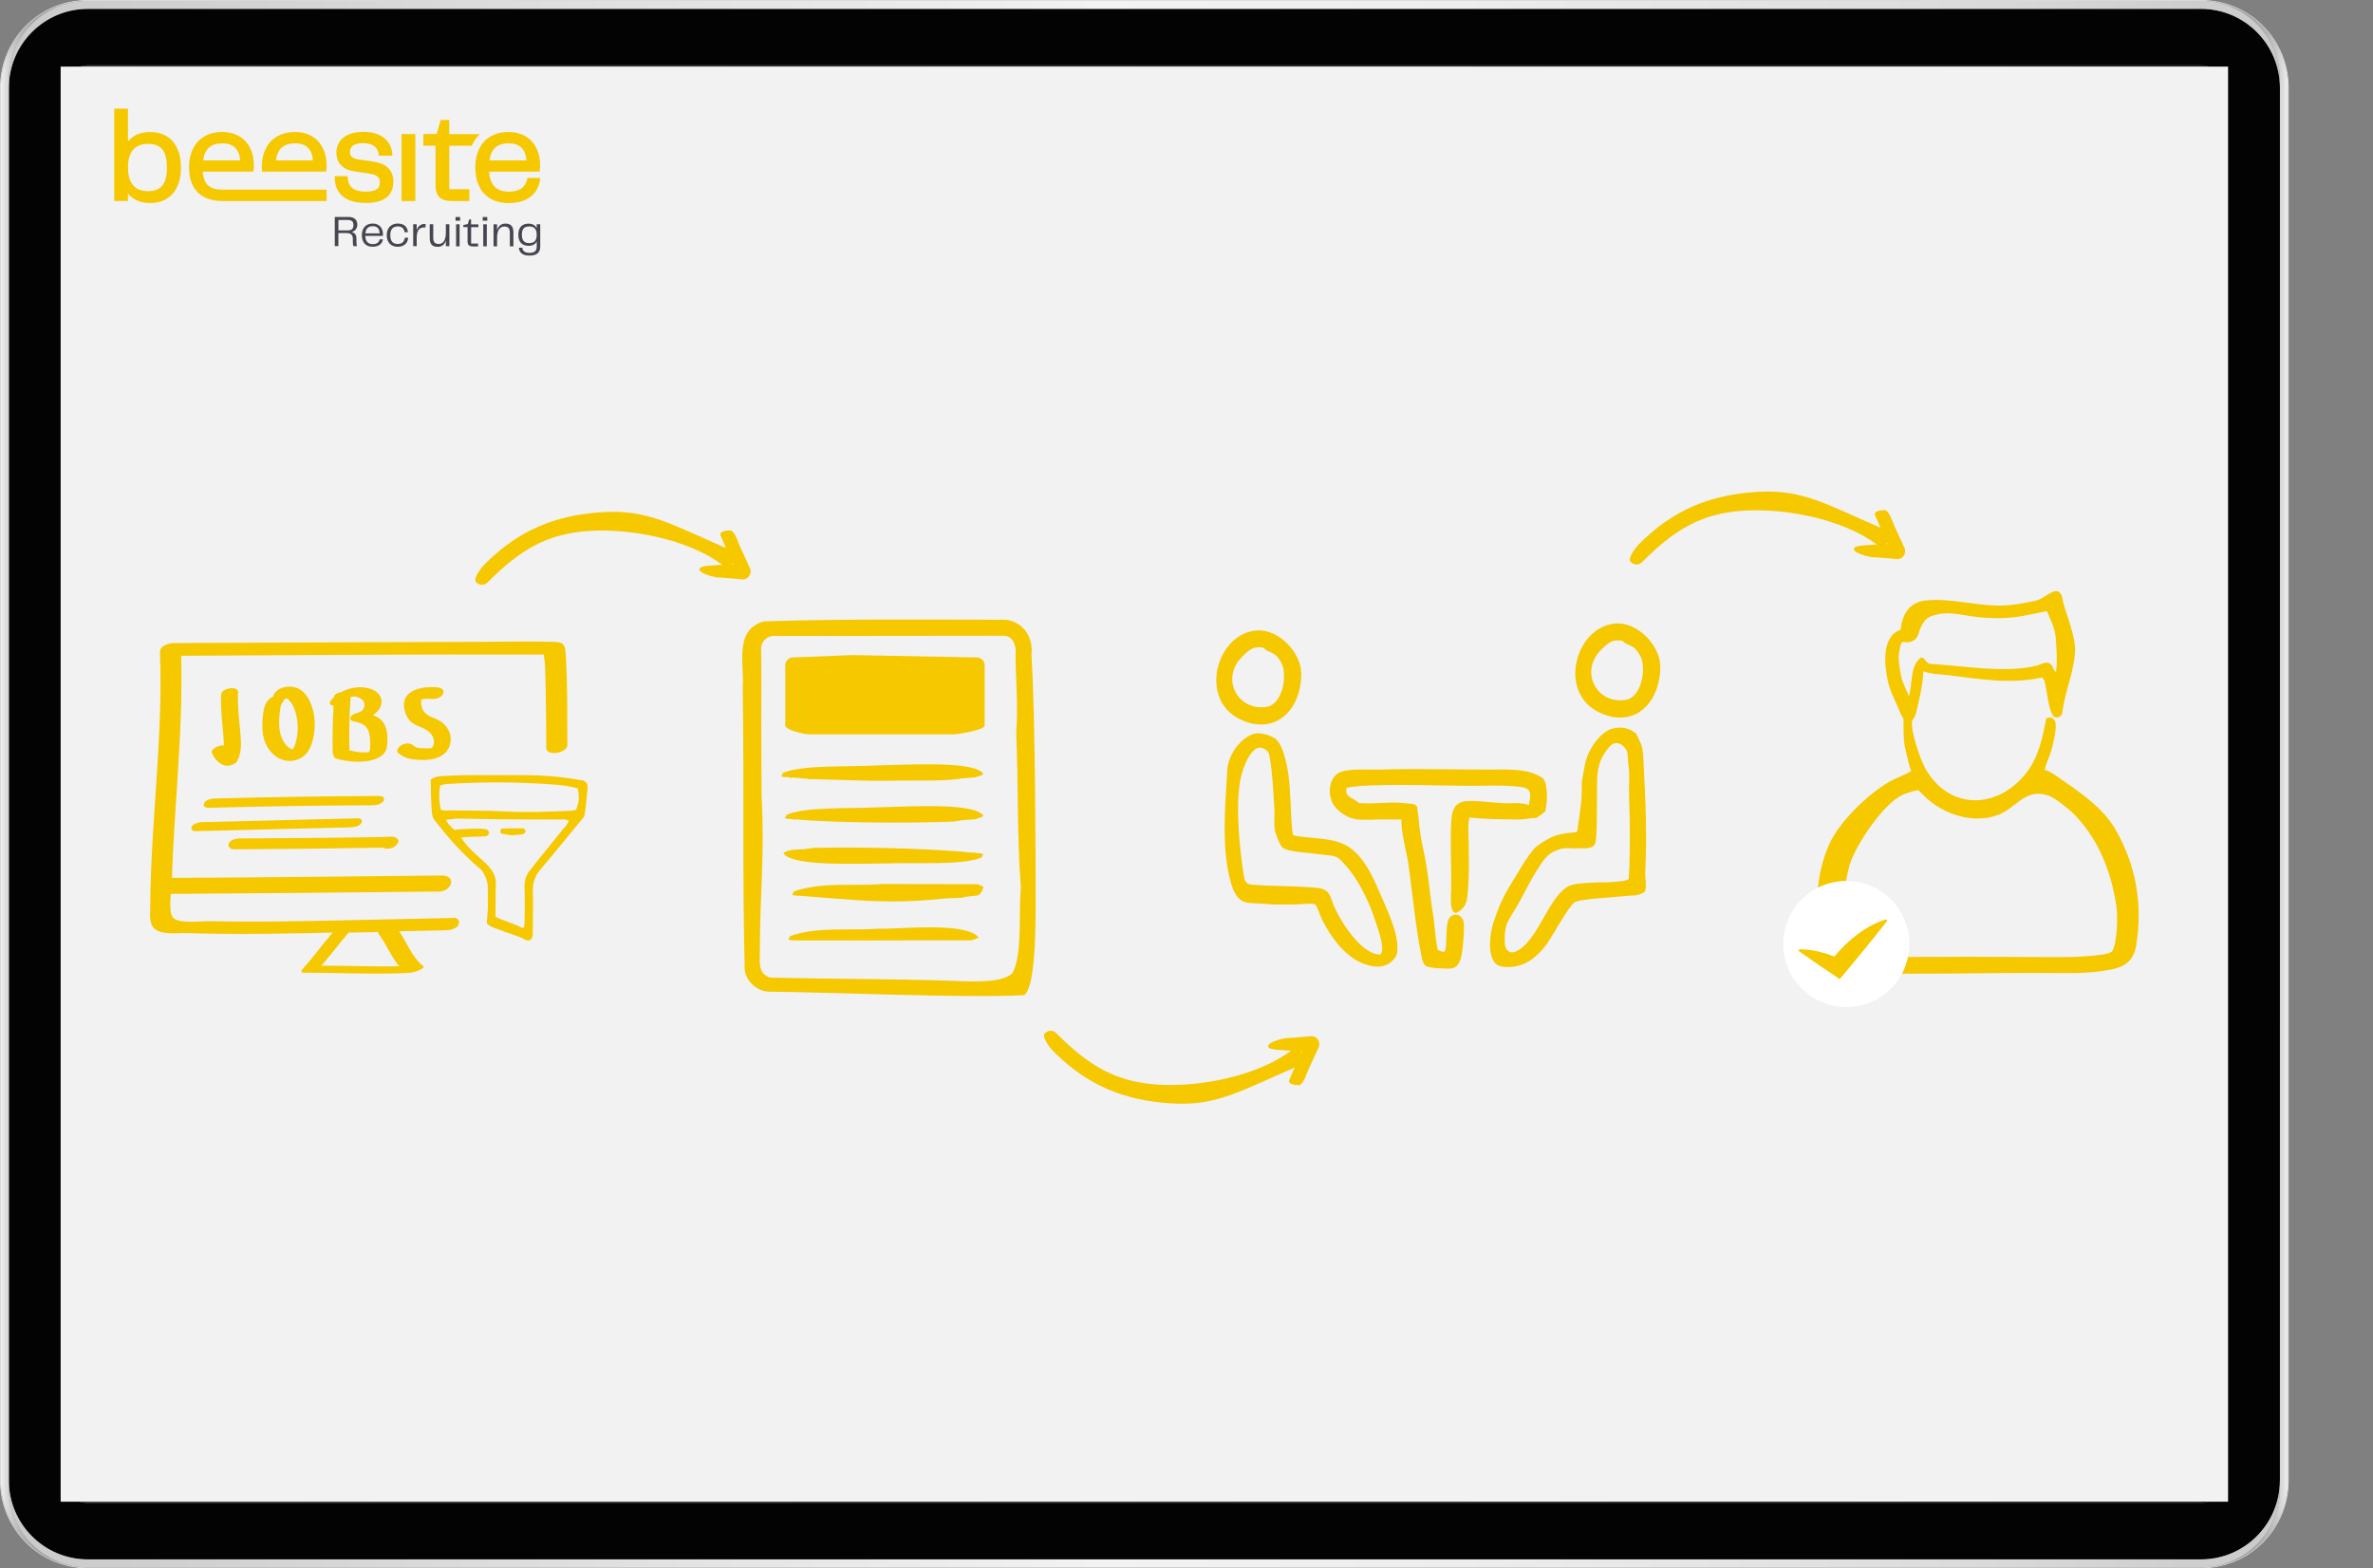 <?xml version="1.0" encoding="UTF-8"?>
<svg xmlns="http://www.w3.org/2000/svg" xmlns:xlink="http://www.w3.org/1999/xlink" viewBox="0 0 789.55 521.83">
  <rect x="0" y="0" width="789.55" height="521.83" fill="#808080" stroke="none"/>
  <defs>
    <style>
      .cls-1 {
        fill: url(#linear-gradient-2);
      }

      .cls-2 {
        fill: #fff;
      }

      .cls-3 {
        fill: none;
      }

      .cls-4 {
        fill: url(#linear-gradient-4);
      }

      .cls-5 {
        fill: #e0e0e0;
      }

      .cls-6 {
        fill: url(#linear-gradient-3);
      }

      .cls-7 {
        fill: #f2f2f2;
      }

      .cls-8 {
        fill: url(#linear-gradient-5);
      }

      .cls-9 {
        fill: #030303;
      }

      .cls-10 {
        fill: #f5c800;
      }

      .cls-11 {
        fill: #464650;
      }

      .cls-12 {
        fill: url(#linear-gradient);
      }
    </style>
    <linearGradient id="linear-gradient" x1="83.83" y1="-36.01" x2="677.69" y2="557.84" gradientUnits="userSpaceOnUse">
      <stop offset="0" stop-color="#39393d"/>
      <stop offset=".23" stop-color="#323236"/>
      <stop offset=".57" stop-color="#202022"/>
      <stop offset=".96" stop-color="#030303"/>
      <stop offset="1" stop-color="#000"/>
    </linearGradient>
    <linearGradient id="linear-gradient-2" x1=".27" y1="260.95" x2="27.86" y2="260.95" gradientUnits="userSpaceOnUse">
      <stop offset="0" stop-color="#f2f2f2"/>
      <stop offset=".06" stop-color="#ddd"/>
      <stop offset=".15" stop-color="#c7c7c7"/>
      <stop offset=".25" stop-color="#b6b6b6"/>
      <stop offset=".37" stop-color="#aaa"/>
      <stop offset=".54" stop-color="#a3a3a3"/>
      <stop offset="1" stop-color="#a2a2a2"/>
    </linearGradient>
    <linearGradient id="linear-gradient-3" x1="734.44" y1="260.91" x2="761.26" y2="260.91" gradientUnits="userSpaceOnUse">
      <stop offset="0" stop-color="#a2a2a2"/>
      <stop offset=".46" stop-color="#a3a3a3"/>
      <stop offset=".63" stop-color="#aaa"/>
      <stop offset=".75" stop-color="#b6b6b6"/>
      <stop offset=".85" stop-color="#c7c7c7"/>
      <stop offset=".94" stop-color="#ddd"/>
      <stop offset="1" stop-color="#f2f2f2"/>
    </linearGradient>
    <linearGradient id="linear-gradient-4" x1="2.95" y1="14.74" x2="758.58" y2="14.74" gradientUnits="userSpaceOnUse">
      <stop offset="0" stop-color="#cacaca"/>
      <stop offset=".48" stop-color="#f2f2f2"/>
      <stop offset=".64" stop-color="#ededed"/>
      <stop offset=".82" stop-color="#dfdfdf"/>
      <stop offset="1" stop-color="#cacaca"/>
    </linearGradient>
    <linearGradient id="linear-gradient-5" y1="507.09" y2="507.09" xlink:href="#linear-gradient-4"/>
  </defs>
  <g id="object">
    <g>
      <g>
        <path class="cls-3" d="M761.11,26.37c-.12-1.2-.3-2.36-.56-3.5-.04-.23-.1-.46-.16-.68-.04-.2-.1-.4-.15-.59-.55-2.04-1.33-3.98-2.3-5.82-.11-.21-.21-.4-.32-.6-.45-.8-.93-1.58-1.45-2.34-.13-.17-.25-.35-.38-.53-.23-.32-.47-.64-.72-.96-.64-.82-1.33-1.6-2.06-2.35-.16-.17-.32-.33-.49-.49-.08-.09-.17-.17-.25-.24-.08-.08-.16-.16-.24-.22-.25-.25-.51-.48-.78-.71-.24-.21-.5-.43-.76-.63-.11-.09-.21-.18-.32-.26-.06-.05-.13-.11-.2-.15-.28-.21-.55-.43-.84-.63-.03,0-.04-.03-.07-.05-.34-.24-.7-.47-1.05-.71-.04-.02-.07-.04-.11-.07-.35-.22-.7-.44-1.05-.63-.38-.23-.79-.45-1.19-.66-.06-.04-.13-.06-.19-.1-.34-.18-.69-.35-1.04-.5-.41-.2-.83-.38-1.25-.55-.42-.18-.85-.34-1.29-.49-1.3-.46-2.64-.83-4.01-1.09-.46-.1-.93-.18-1.39-.24-.41-.06-.81-.12-1.22-.15-.06,0-.13,0-.2-.02-.21-.03-.42-.04-.63-.04-.26-.03-.52-.04-.78-.05-.45-.03-.89-.04-1.35-.04H29.21c-.46,0-.9.01-1.35.04-.26,0-.52.03-.78.05-.21,0-.43.02-.63.04-.06,0-.13.02-.2.02-.41.04-.81.09-1.22.15-.46.06-.93.14-1.39.24-1.38.26-2.72.63-4.01,1.09-.44.15-.87.31-1.29.49-.42.17-.84.35-1.25.54-.35.15-.7.32-1.04.5-.06.04-.13.06-.19.1-.4.21-.8.43-1.19.66-.36.2-.71.41-1.05.63-.04.03-.07.05-.11.07-.35.23-.71.46-1.05.71-.03.03-.04.04-.07.05-.29.21-.56.42-.84.63-.07.04-.13.1-.2.15-.11.08-.21.17-.32.26-.26.21-.52.42-.76.63-.27.22-.53.46-.78.71-.08.06-.16.14-.24.22-.08.07-.17.15-.25.24-.17.16-.33.32-.49.49-.73.75-1.42,1.53-2.06,2.35-.25.31-.49.63-.72.96-.12.18-.25.36-.38.53-.52.76-1,1.54-1.45,2.34-.11.2-.21.39-.32.6-.97,1.83-1.74,3.78-2.3,5.82-.05.19-.11.39-.15.59-.06.22-.12.45-.16.68-.26,1.14-.45,2.31-.56,3.5-.03.22-.04.46-.06.68-.05.71-.08,1.44-.08,2.16v463.41c0,.72.03,1.45.08,2.16.02.21.04.4.05.61.12,1.22.3,2.41.57,3.58.04.22.1.45.16.67.04.16.08.33.12.5.55,2.07,1.34,4.05,2.32,5.91.1.21.21.4.32.6.22.41.46.8.71,1.2.11.18.22.37.35.54.12.19.24.38.38.56.35.52.72,1.03,1.12,1.52.17.22.34.43.52.63.26.33.54.64.83.97.17.19.34.37.52.54.29.32.62.63.94.94,0,0,.02.03.04.04.64.62,1.31,1.2,2.02,1.75.02,0,.03.02.04.04,1.05.83,2.15,1.58,3.31,2.25.38.23.79.46,1.19.66.06.03.12.06.19.1.34.18.69.35,1.04.5.41.2.83.38,1.25.55.43.18.86.34,1.29.49.42.15.85.29,1.28.42.02,0,.04,0,.07.02.43.13.87.25,1.3.36.45.12.9.21,1.36.29.46.1.93.18,1.39.24.41.06.81.12,1.22.15.06,0,.13,0,.2.02.67.06,1.34.11,2.02.12.25,0,.49,0,.74,0h703.11c.25,0,.49,0,.74-.01.68-.02,1.35-.06,2.02-.12.06,0,.13-.02.2-.02.41-.04.81-.09,1.22-.15.46-.06.93-.14,1.39-.24.46-.08.91-.18,1.36-.29.44-.11.88-.22,1.3-.36.03,0,.05-.02.07-.02.43-.12.86-.27,1.28-.42.43-.15.86-.31,1.29-.49.42-.16.84-.35,1.25-.55.35-.15.7-.32,1.04-.5.06-.04.13-.07.19-.1.4-.21.8-.43,1.19-.66,1.16-.67,2.27-1.42,3.31-2.25.02-.02.03-.03.04-.04.71-.55,1.38-1.13,2.02-1.75.02,0,.03-.03.04-.04.32-.3.64-.62.94-.94.18-.18.35-.36.52-.54.29-.32.57-.63.83-.97.18-.21.35-.41.52-.63.39-.49.77-1,1.12-1.52.13-.19.26-.38.38-.56.12-.18.24-.37.35-.54.25-.39.48-.79.71-1.2.12-.2.22-.39.32-.6.98-1.86,1.77-3.83,2.32-5.91.04-.17.09-.34.13-.5.06-.22.12-.45.16-.67.27-1.17.46-2.37.57-3.58.02-.21.04-.4.05-.61.05-.71.08-1.44.08-2.16V29.21c0-.72-.03-1.45-.08-2.16-.02-.22-.04-.46-.06-.68ZM758.58,492.62c0,14.48-11.78,26.26-26.26,26.26H29.21c-14.48,0-26.26-11.77-26.26-26.25V29.21C2.95,14.73,14.72,2.95,29.21,2.95h703.11c14.48,0,26.26,11.77,26.26,26.25v463.41Z"/>
        <path class="cls-5" d="M732.32,0H29.21C13.1,0,0,13.11,0,29.21v463.41c0,16.1,13.1,29.21,29.21,29.21h703.11c16.1,0,29.21-13.11,29.21-29.21V29.21c0-16.1-13.11-29.21-29.21-29.21ZM761.26,492.62c0,.72-.03,1.45-.08,2.16-.02.21-.04.4-.05.61-.12,1.22-.3,2.41-.57,3.58-.04.22-.1.45-.16.67-.04.16-.08.33-.13.5-.55,2.07-1.34,4.05-2.32,5.91-.1.21-.21.4-.32.6-.22.41-.46.8-.71,1.2-.11.18-.22.37-.35.54-.12.19-.24.38-.38.56-.35.52-.72,1.03-1.12,1.52-.17.22-.34.43-.52.63-.26.33-.55.64-.83.97-.17.19-.34.37-.52.54-.29.32-.62.63-.94.94,0,0-.02.03-.04.04-.64.62-1.31,1.2-2.02,1.75-.02,0-.03.02-.04.04-1.05.83-2.15,1.58-3.31,2.25-.38.23-.79.46-1.19.66-.06.03-.13.06-.19.1-.34.18-.69.35-1.04.5-.41.2-.83.38-1.25.55-.43.18-.86.34-1.29.49-.42.15-.85.29-1.28.42-.02,0-.04,0-.07.02-.43.13-.87.25-1.3.36-.45.12-.9.21-1.36.29-.46.1-.93.18-1.39.24-.41.06-.81.12-1.22.15-.06,0-.13,0-.2.02-.67.06-1.34.11-2.02.12-.25,0-.49,0-.74,0H29.21c-.25,0-.49,0-.74,0-.68-.02-1.35-.06-2.02-.12-.06,0-.13-.02-.2-.02-.41-.04-.81-.09-1.22-.15-.46-.06-.93-.14-1.39-.24-.46-.08-.91-.18-1.36-.29-.44-.11-.88-.22-1.3-.36-.03,0-.05-.02-.07-.02-.43-.12-.86-.27-1.28-.42-.43-.15-.86-.31-1.29-.49-.42-.16-.84-.35-1.25-.55-.35-.15-.7-.32-1.04-.5-.06-.04-.13-.07-.19-.1-.4-.21-.8-.43-1.19-.66-1.16-.67-2.27-1.42-3.31-2.25-.02-.02-.03-.03-.04-.04-.71-.55-1.38-1.13-2.02-1.75-.02,0-.03-.03-.04-.04-.32-.3-.64-.62-.94-.94-.18-.18-.35-.36-.52-.54-.29-.32-.57-.63-.83-.97-.18-.21-.35-.41-.52-.63-.39-.49-.77-1-1.12-1.52-.13-.19-.26-.38-.38-.56-.13-.18-.24-.37-.35-.54-.25-.39-.48-.79-.71-1.2-.12-.2-.22-.39-.32-.6-.98-1.86-1.77-3.83-2.32-5.91-.04-.17-.09-.34-.12-.5-.06-.22-.12-.45-.16-.67-.27-1.17-.46-2.37-.57-3.58-.02-.21-.04-.4-.05-.61-.05-.71-.08-1.44-.08-2.16V29.21c0-.72.03-1.45.08-2.16.02-.22.04-.46.06-.68.12-1.2.3-2.36.56-3.5.04-.23.1-.46.16-.68.04-.2.1-.4.15-.59.55-2.04,1.33-3.98,2.3-5.82.11-.21.21-.4.32-.6.45-.8.93-1.58,1.45-2.34.13-.17.25-.35.38-.53.23-.32.47-.64.72-.96.64-.82,1.33-1.6,2.06-2.35.16-.17.32-.33.49-.49.08-.09.17-.17.25-.24.08-.08.16-.16.24-.22.25-.25.51-.48.78-.71.24-.21.5-.43.76-.63.11-.09.21-.18.32-.26.06-.05.13-.11.2-.15.28-.21.55-.43.84-.63.03,0,.04-.03.07-.05.34-.24.7-.47,1.05-.71.04-.02.07-.04.11-.07.35-.22.7-.44,1.05-.63.38-.23.79-.45,1.19-.66.06-.04.12-.06.19-.1.34-.18.69-.35,1.04-.5.41-.2.83-.38,1.25-.54.42-.18.85-.34,1.29-.49,1.3-.46,2.64-.83,4.01-1.09.46-.1.93-.18,1.39-.24.41-.06.81-.12,1.22-.15.06,0,.13,0,.2-.02.21-.03.42-.04.63-.04.26-.03.52-.04.78-.05.45-.03.89-.04,1.35-.04h703.11c.46,0,.9,0,1.35.03.26,0,.52.03.78.05.21,0,.43.02.63.04.06,0,.13.02.2.02.41.04.81.09,1.22.15.46.06.93.14,1.39.24,1.38.26,2.72.63,4.01,1.09.44.15.87.31,1.29.49.42.17.84.35,1.25.55.35.15.7.32,1.04.5.06.04.13.06.19.1.4.21.8.43,1.19.66.36.2.71.41,1.05.63.04.03.07.05.11.07.35.23.71.46,1.05.71.03.03.04.04.07.05.29.21.56.42.84.63.07.04.13.1.2.15.11.08.21.17.32.26.26.21.52.42.76.63.27.22.53.46.78.71.08.06.16.14.24.22.08.07.17.15.25.24.17.16.33.32.49.49.73.75,1.42,1.53,2.06,2.35.25.31.49.63.72.96.13.18.25.36.38.53.52.76,1,1.54,1.45,2.34.11.2.21.39.32.6.96,1.83,1.74,3.78,2.3,5.82.05.19.11.39.15.59.06.22.12.45.16.68.26,1.14.45,2.31.56,3.5.03.22.04.46.06.68.05.71.08,1.44.08,2.16v463.41Z"/>
        <path class="cls-12" d="M732.32,21.71H29.21c-4.13,0-7.5,3.37-7.5,7.5v463.41c0,4.13,3.36,7.5,7.5,7.5h703.11c4.13,0,7.5-3.37,7.5-7.5V29.21c0-4.13-3.36-7.5-7.5-7.5ZM739.37,492.62c0,3.89-3.16,7.05-7.05,7.05H29.21c-3.89,0-7.05-3.16-7.05-7.05V29.21c0-3.89,3.16-7.05,7.05-7.05h703.11c3.89,0,7.05,3.16,7.05,7.05v463.41Z"/>
        <path class="cls-9" d="M732.32,2.95H29.21c-14.48,0-26.26,11.78-26.26,26.26v463.41c0,14.48,11.78,26.26,26.26,26.26h703.11c14.48,0,26.26-11.78,26.26-26.26V29.21c0-14.48-11.78-26.26-26.26-26.26ZM739.81,492.62c0,4.13-3.36,7.5-7.5,7.5H29.21c-4.13,0-7.5-3.36-7.5-7.49V29.21c0-4.13,3.36-7.5,7.5-7.5h703.11c4.13,0,7.5,3.36,7.5,7.49v463.41Z"/>
      </g>
      <path class="cls-1" d="M27.86,521.53c-.31-.02-.63-.04-.94-.06-.16,0-.31-.02-.47-.04-.06,0-.13-.02-.2-.02-.41-.04-.82-.1-1.22-.15-.47-.07-.93-.15-1.39-.24-.46-.09-.91-.19-1.36-.29-.44-.12-.88-.23-1.3-.36-.03,0-.05-.02-.07-.02-.43-.13-.86-.28-1.28-.42-.44-.15-.87-.31-1.29-.49-.42-.17-.84-.35-1.25-.55-.35-.16-.7-.33-1.04-.5-.06-.04-.13-.07-.19-.1-.4-.21-.8-.43-1.19-.66-1.16-.68-2.27-1.43-3.31-2.25-.02-.02-.03-.03-.04-.04-.7-.55-1.38-1.14-2.02-1.75-.02,0-.03-.03-.04-.04-.32-.3-.63-.62-.94-.94-.18-.18-.35-.36-.52-.54-.28-.31-.56-.63-.83-.97-.18-.21-.35-.41-.52-.63-.38-.49-.76-1-1.12-1.52-.13-.19-.25-.38-.38-.56-.12-.18-.23-.37-.35-.54-.25-.39-.48-.79-.71-1.2-.11-.2-.21-.4-.32-.6-.98-1.86-1.77-3.83-2.32-5.91-.04-.16-.09-.33-.12-.5-.06-.22-.12-.45-.16-.67-.27-1.17-.46-2.37-.57-3.58-.02-.21-.04-.4-.05-.61-.05-.71-.08-1.44-.08-2.16V29.21c0-.72.03-1.45.08-2.16.02-.22.04-.46.06-.68.12-1.2.3-2.36.56-3.5.04-.23.1-.46.16-.68.04-.2.1-.4.15-.59.55-2.04,1.33-3.98,2.3-5.82.11-.21.21-.4.32-.6.45-.8.93-1.58,1.45-2.34.13-.17.25-.35.38-.53.23-.32.47-.64.72-.96.64-.82,1.33-1.6,2.06-2.35.16-.17.32-.33.49-.49.08-.09.17-.17.25-.24.08-.08.16-.16.24-.22.25-.25.51-.48.78-.71.24-.21.5-.43.76-.63.11-.09.21-.18.32-.26.06-.05.13-.11.2-.15.28-.21.55-.43.84-.63.03,0,.04-.03.07-.05.34-.24.7-.47,1.05-.71.04-.02.07-.04.11-.07.35-.21.7-.43,1.05-.63.38-.23.79-.45,1.19-.66.06-.04.12-.06.19-.1.34-.17.69-.34,1.04-.5.41-.2.83-.38,1.25-.54.42-.18.85-.34,1.29-.49,1.3-.46,2.64-.82,4.01-1.09.46-.09.92-.17,1.39-.24.4-.05.81-.11,1.22-.15.06,0,.13,0,.2-.02.21-.03.42-.04.63-.04-.17,0-.34.03-.51.04-.43.04-.86.1-1.28.16-.21.03-.41.06-.61.11-.26.04-.51.08-.76.13-.38.07-.76.16-1.13.26-.4.1-.8.21-1.2.33-.33.1-.65.21-.97.32-.69.23-1.37.49-2.02.8-.21.08-.41.18-.61.28-.31.14-.63.29-.93.46-.03.02-.05.03-.08.04-.35.19-.69.38-1.03.57-.02,0-.04.02-.04.03-.24.14-.48.29-.71.44-.21.13-.41.26-.61.39-.04.03-.09.06-.13.1-.32.21-.64.45-.96.68-.3.22-.61.46-.9.71-.07.04-.13.1-.19.16-.29.22-.58.47-.86.74-.31.28-.62.57-.91.87-.26.25-.52.52-.77.8-.06.07-.13.14-.21.22-.24.28-.48.56-.72.85-.28.32-.54.65-.78.99-.21.27-.4.54-.58.81-.11.13-.2.28-.29.42-.12.17-.23.35-.34.54-.12.17-.22.34-.32.52-.21.35-.41.7-.6,1.05-.12.21-.23.44-.34.66-.26.52-.51,1.05-.73,1.6-.07.17-.14.35-.21.53-.11.27-.21.54-.3.81-.13.35-.24.71-.35,1.06-.12.36-.21.72-.31,1.09,0,.02,0,.04,0,.05-.11.4-.21.8-.29,1.21,0,.03,0,.04,0,.06-.06.3-.12.61-.16.91-.25,1.42-.38,2.88-.38,4.37v468.78c0,.52.02,1.05.05,1.55,0,.28.03.55.05.82.02.23.04.46.08.7,0,.12.03.22.04.33.04.31.08.62.14.92,0,.04,0,.08.02.12.03.19.06.38.1.56.02.09.04.18.05.27,0,.04.02.06.02.1.05.28.12.54.19.82.03.12.05.23.09.35.1.38.21.77.32,1.14.12.38.23.75.37,1.11,0,.02,0,.03.02.04.06.19.12.37.21.55,0,.03.02.04.03.07.07.21.15.4.23.6,0,.02,0,.03.02.04.23.54.47,1.07.73,1.59.11.22.22.44.34.66.19.36.39.71.6,1.05.1.18.21.35.32.52.11.18.22.36.34.54.09.14.19.29.29.42.18.28.38.54.58.81.24.34.5.67.78.99.2.25.41.5.63.74.03.04.06.07.09.11.07.08.14.15.21.22.03.03.05.05.07.08.23.24.46.48.7.71.23.24.46.46.7.68.02,0,.04.03.05.04.1.1.21.2.32.29.21.21.44.39.66.57.07.06.14.13.22.19.29.24.59.48.9.71.22.18.45.34.68.49.02.02.04.04.07.05.18.13.36.25.54.37.3.2.62.4.94.59.02,0,.04.02.05.04.21.12.43.25.65.37.12.07.24.14.37.21.23.13.46.25.7.36.3.16.63.31.95.45.23.11.46.21.7.31.09.04.17.07.26.11.25.1.5.2.76.29.15.06.31.12.47.17.04,0,.06.03.1.04.29.1.57.19.87.28.3.1.62.19.93.26.04.02.08.03.13.04.11.03.21.05.32.08.29.08.6.14.9.21.02,0,.03,0,.04,0,.25.05.5.1.76.13.2.04.4.08.61.11.42.06.85.12,1.28.16.42.04.86.08,1.29.1Z"/>
      <path class="cls-5" d="M29.21,521.57c-.45,0-.9-.01-1.35-.03.45.02.9.03,1.35.03Z"/>
      <path class="cls-6" d="M761.26,29.21v463.41c0,.72-.03,1.45-.08,2.16-.02.21-.04.4-.05.61-.12,1.22-.3,2.41-.57,3.58-.04.22-.1.45-.16.67-.04.17-.08.34-.13.5-.55,2.07-1.34,4.05-2.32,5.91-.11.2-.21.4-.32.6-.22.41-.46.8-.71,1.2-.12.18-.23.37-.35.54-.13.19-.25.38-.38.56-.36.52-.73,1.03-1.12,1.52-.17.22-.34.43-.52.63-.27.33-.55.65-.83.97-.17.19-.34.37-.52.54-.3.32-.62.63-.94.94,0,0-.02.03-.04.04-.64.61-1.32,1.2-2.02,1.75-.02,0-.03.02-.04.04-1.05.82-2.15,1.57-3.31,2.25-.38.23-.79.45-1.19.66-.06.03-.13.06-.19.1-.34.17-.69.34-1.04.5-.41.2-.83.38-1.25.55-.42.18-.85.34-1.29.49-.42.14-.85.29-1.28.42-.02,0-.04,0-.07.02-.43.12-.87.24-1.3.36-.45.11-.9.21-1.36.29-.46.09-.92.17-1.39.24-.4.05-.81.11-1.22.15-.06,0-.13,0-.2.02-.16.02-.31.03-.47.04.12,0,.23-.03.35-.04.43-.04.86-.09,1.28-.16.21-.03.41-.06.61-.11.26-.04.51-.08.76-.13.43-.09.85-.19,1.27-.29.36-.09.71-.19,1.05-.29.29-.09.58-.18.87-.28.55-.19,1.07-.38,1.59-.6.23-.1.46-.21.7-.31.32-.13.64-.29.95-.45.23-.12.46-.23.7-.36.13-.06.25-.13.37-.21.24-.12.47-.26.71-.4.32-.19.63-.39.94-.59.18-.12.36-.24.54-.37.26-.17.51-.36.75-.54.3-.22.61-.46.9-.71.08-.06.15-.12.22-.19.22-.18.45-.37.66-.57.12-.09.22-.19.32-.29.26-.23.51-.46.75-.72.26-.25.52-.52.77-.8.06-.07.13-.14.21-.22.24-.28.48-.56.72-.85.28-.32.54-.65.78-.99.21-.27.4-.54.58-.81.11-.13.21-.28.29-.42.12-.18.23-.36.34-.54.12-.17.22-.34.32-.52.21-.35.41-.7.6-1.05.12-.22.23-.44.34-.66.26-.52.5-1.05.73-1.59.09-.21.17-.43.25-.64.09-.21.17-.44.25-.66.13-.36.25-.73.37-1.11.12-.38.22-.76.32-1.14.12-.41.21-.84.29-1.27.07-.31.13-.63.17-.96.24-1.4.37-2.85.37-4.32V26.53c0-1.49-.13-2.95-.38-4.37-.04-.3-.1-.61-.16-.91,0-.02,0-.04,0-.06-.08-.4-.18-.8-.29-1.21,0-.02,0-.04,0-.05-.1-.37-.2-.73-.31-1.09-.11-.36-.22-.71-.35-1.06-.1-.28-.2-.55-.3-.81-.07-.18-.14-.36-.21-.53-.22-.55-.47-1.08-.73-1.6-.11-.22-.22-.45-.34-.66-.19-.36-.39-.71-.6-1.05-.1-.18-.21-.35-.32-.52-.11-.19-.22-.37-.34-.54-.1-.14-.19-.29-.29-.42-.18-.28-.38-.55-.58-.81-.24-.34-.5-.67-.78-.99-.24-.29-.48-.57-.72-.85-.07-.08-.14-.15-.21-.22-.25-.28-.51-.54-.77-.8-.29-.29-.6-.59-.91-.87-.28-.27-.56-.52-.86-.74-.05-.06-.12-.12-.19-.16-.29-.25-.6-.48-.9-.71-.31-.23-.63-.46-.96-.68-.04-.04-.09-.07-.13-.1-.2-.13-.4-.27-.61-.39-.23-.15-.47-.29-.71-.44,0,0-.03-.02-.04-.03-.34-.2-.68-.38-1.03-.57-.03-.02-.05-.03-.08-.04-.3-.16-.62-.31-.93-.46-.2-.1-.4-.2-.61-.28-.65-.3-1.33-.56-2.02-.8-.32-.12-.64-.22-.97-.32-.39-.12-.8-.23-1.2-.33-.37-.1-.74-.19-1.13-.26-.25-.05-.5-.1-.76-.13-.2-.04-.4-.08-.61-.11-.42-.06-.85-.12-1.28-.16-.17-.02-.34-.04-.51-.04.21,0,.43.02.63.04.06,0,.13.02.2.02.41.04.82.1,1.22.15.47.07.93.15,1.39.24,1.38.27,2.72.63,4.01,1.09.44.15.87.31,1.29.49.42.17.84.35,1.25.55.35.16.7.33,1.04.5.06.04.13.06.19.1.4.21.8.43,1.19.66.36.21.71.42,1.05.63.04.03.07.05.11.07.35.23.71.46,1.05.71.03.03.04.04.07.05.29.21.56.42.84.63.07.04.13.1.2.15.11.08.21.17.32.26.26.21.52.42.76.63.27.22.53.46.78.71.08.06.16.14.24.22.08.07.17.15.25.24.17.16.33.32.49.49.73.75,1.42,1.53,2.06,2.35.25.31.49.63.72.96.13.18.25.36.38.53.52.76,1,1.54,1.45,2.34.11.2.21.39.32.6.96,1.83,1.74,3.78,2.3,5.82.05.19.11.39.15.59.06.22.12.45.16.68.26,1.14.45,2.31.56,3.5.03.22.04.46.06.68.05.71.08,1.44.08,2.16Z"/>
      <path class="cls-5" d="M732.32,521.56c.45,0,.9-.01,1.35-.03-.45.02-.9.03-1.35.03Z"/>
      <path class="cls-4" d="M758.58,26.53v2.68c0-14.48-11.78-26.26-26.26-26.26H29.21c-14.48,0-26.26,11.78-26.26,26.26v-2.68c0-1.49.12-2.95.38-4.37.04-.3.1-.61.16-.91,0-.02,0-.04,0-.06.08-.4.18-.8.29-1.21,0-.02,0-.04,0-.05.1-.37.2-.73.31-1.09.11-.36.22-.71.35-1.06.1-.28.2-.55.3-.81.07-.18.14-.36.21-.53.22-.55.47-1.08.73-1.6.11-.22.22-.45.34-.66.19-.36.39-.71.6-1.05.1-.18.21-.35.32-.52.11-.19.22-.37.34-.54.09-.14.19-.29.29-.42.18-.28.38-.55.58-.81.25-.34.51-.67.78-.99.24-.29.48-.57.72-.85.07-.08.14-.15.21-.22.25-.27.51-.54.77-.8.29-.29.6-.59.91-.87.28-.26.56-.5.86-.74.05-.06.12-.12.19-.16.29-.24.59-.47.9-.71s.63-.46.96-.68c.04-.04.09-.07.13-.1.2-.13.4-.27.61-.39.23-.15.47-.29.71-.44,0,0,.03-.02.04-.03.34-.2.68-.38,1.03-.57.03-.02.05-.03.08-.04.3-.16.62-.31.93-.46.2-.1.4-.2.61-.28.65-.3,1.33-.56,2.02-.8.32-.12.64-.22.97-.32.39-.12.8-.23,1.2-.33.37-.1.74-.19,1.13-.26.25-.05.5-.1.76-.13.2-.04.4-.08.61-.11.42-.06.85-.12,1.28-.16.17-.02.34-.04.51-.04.26-.03.52-.04.78-.05.45-.03.89-.04,1.35-.04h703.11c.46,0,.9,0,1.35.03.26,0,.52.03.78.05.17,0,.34.03.51.04.43.04.86.1,1.28.16.21.03.41.06.61.11.26.04.51.08.76.13.38.07.76.16,1.13.26.4.1.8.21,1.2.33.33.1.65.21.97.32.69.23,1.37.49,2.02.8.21.08.41.18.61.28.31.14.63.29.93.46.03.02.05.03.08.04.35.19.69.38,1.03.57.02,0,.04.02.04.03.24.14.48.29.71.44.21.13.41.26.61.39.04.03.09.06.13.1.32.21.64.45.96.68.31.23.61.46.9.71.07.04.13.1.19.16.29.24.58.48.86.74.31.28.62.57.91.87.26.26.52.53.77.8.06.07.13.14.21.22.24.28.48.56.72.85.27.32.53.65.78.99.21.27.4.54.58.81.11.13.21.28.29.42.12.17.23.35.34.54.12.17.22.34.32.52.21.35.41.7.6,1.05.12.21.23.44.34.66.26.52.51,1.05.73,1.6.07.17.14.35.21.53.11.27.21.54.3.81.12.35.24.71.35,1.06.12.36.21.72.31,1.09,0,.02,0,.04,0,.05.11.4.21.8.29,1.21,0,.03,0,.04,0,.06.06.3.13.61.16.91.25,1.42.38,2.88.38,4.37Z"/>
      <path class="cls-8" d="M758.58,492.62v2.68c0,1.47-.13,2.92-.37,4.32-.04.32-.1.64-.17.96-.09.43-.18.86-.29,1.27-.1.38-.21.77-.32,1.14-.12.38-.23.75-.37,1.11-.08.22-.16.45-.25.66-.08.21-.16.43-.25.64-.23.54-.47,1.07-.73,1.59-.11.22-.22.44-.34.66-.19.36-.39.71-.6,1.05-.1.18-.21.35-.32.52-.11.18-.22.36-.34.54-.09.14-.19.29-.29.42-.18.28-.38.54-.58.81-.25.34-.51.67-.78.99-.24.29-.48.57-.72.85-.07.08-.14.15-.21.22-.25.27-.51.54-.77.8-.24.24-.49.48-.75.72-.1.1-.21.2-.32.29-.21.2-.44.38-.66.57-.07.06-.14.13-.22.19-.29.24-.59.48-.9.71-.24.19-.49.37-.75.54-.18.13-.36.25-.54.37-.3.2-.62.4-.94.59-.23.14-.46.28-.71.4-.12.07-.24.14-.37.21-.23.13-.46.24-.7.36-.3.16-.63.31-.95.45-.23.11-.46.21-.7.31-.52.21-1.05.41-1.59.6-.29.1-.57.19-.87.28-.34.11-.7.21-1.05.29-.42.11-.84.21-1.27.29-.25.05-.5.1-.76.13-.2.04-.4.08-.61.11-.42.06-.85.12-1.28.16-.12,0-.23.03-.35.04-.31.03-.63.04-.94.06-.21,0-.4.02-.61.03-.25,0-.49,0-.74,0H29.21c-.25,0-.49,0-.74,0-.21,0-.4-.02-.61-.03-.31-.02-.63-.04-.94-.06-.12,0-.23-.03-.35-.04-.43-.04-.86-.1-1.28-.16-.21-.03-.41-.06-.61-.11-.26-.04-.51-.08-.76-.13-.02,0-.03,0-.04,0-.3-.06-.61-.12-.9-.21-.11-.03-.21-.05-.32-.08-.04,0-.08-.02-.13-.04-.31-.07-.63-.16-.93-.26-.29-.09-.58-.18-.87-.28-.04,0-.06-.03-.1-.04-.16-.05-.32-.11-.47-.17-.26-.09-.51-.19-.76-.29-.09-.04-.17-.07-.26-.11-.23-.1-.46-.21-.7-.31-.32-.13-.64-.29-.95-.45-.23-.11-.46-.23-.7-.36-.13-.06-.25-.13-.37-.21-.22-.12-.44-.24-.65-.37-.02-.02-.04-.03-.05-.04-.32-.19-.63-.39-.94-.59-.18-.12-.36-.24-.54-.37-.03-.02-.05-.04-.07-.05-.23-.16-.46-.32-.68-.49-.31-.22-.61-.46-.9-.71-.08-.06-.15-.12-.22-.19-.22-.19-.45-.38-.66-.57-.12-.09-.22-.19-.32-.29-.02-.02-.04-.04-.05-.04-.24-.23-.47-.46-.7-.68s-.46-.47-.7-.71c-.02-.03-.04-.05-.07-.08-.06-.07-.13-.14-.21-.22-.03-.04-.06-.07-.09-.11-.21-.24-.42-.49-.63-.74-.27-.32-.53-.65-.78-.99-.21-.27-.4-.54-.58-.81-.11-.13-.21-.28-.29-.42-.12-.18-.23-.36-.34-.54-.12-.17-.22-.34-.32-.52-.21-.35-.41-.7-.6-1.05-.12-.22-.23-.44-.34-.66-.26-.52-.5-1.05-.73-1.59,0-.02,0-.03-.02-.04-.08-.2-.16-.4-.23-.6,0-.03-.02-.04-.03-.07-.08-.18-.14-.36-.21-.55,0-.02,0-.03-.02-.04-.13-.36-.25-.73-.37-1.11-.12-.38-.22-.76-.32-1.14-.04-.12-.06-.23-.09-.35-.07-.28-.13-.54-.19-.82,0-.04,0-.06-.02-.1-.02-.09-.04-.18-.05-.27-.04-.19-.07-.38-.1-.56,0-.04,0-.08-.02-.12-.05-.3-.1-.61-.14-.92,0-.11-.03-.21-.04-.33-.04-.23-.05-.46-.08-.7-.03-.27-.04-.55-.05-.82-.04-.51-.05-1.04-.05-1.55v-2.68c0,14.48,11.78,26.26,26.26,26.26h703.11c14.48,0,26.26-11.78,26.26-26.26Z"/>
    </g>
    <rect class="cls-7" x="20.18" y="22.16" width="721.15" height="477.52"/>
  </g>
  <g id="Funnel">
    <path class="cls-10" d="M193.45,259.6c-.48-.1-.96-.14-1.44-.21-5.74-1-11.52-1.44-17.33-1.48h-17.78c-3.03,0-6.05.14-9.08.28-1.44.07-2.92.07-4.54,1.2.07,3.82.14,7.56.45,11.28.1,1.17.69,2.03,1.38,2.89,4.33,5.54,9.01,10.76,14.37,15.3,1.48,1.24,1.41,1.82,2.1,3.09.62,1.65.86,2.85.76,4.44-.1,1.68,0,3.37,0,5.09,0,1.55-.34,4.33-.34,5.88,1.24.96,2.3,1.41,3.82,1.86,2.24,1,6.81,2.24,8.56,3.27,1.68,1,2.75.31,2.89-1.68v-1.44c0-4.23.17-8.46,0-12.69-.1-2.96.79-5.36,2.72-7.6,4.54-5.33,8.97-10.8,13.41-16.23.45-.55,1.03-1.13,1.13-1.79.41-2.99.76-5.98.96-9.01.1-1.51-.55-2.13-2.06-2.51v.07h.03ZM187.84,275.25c-3.16,3.95-6.36,7.91-9.56,11.86-.52.65-1,1.38-1.55,1.99-1.75,1.89-2.34,4.06-2.2,6.64.17,3.85,0,7.74,0,11.59,0,.45-.17.89-.24,1.31-.38,0-.69.14-.83.03-1.79-1.2-6.84-2.48-8.63-3.71.14-4.02,0-7.81.14-11.62-.14-2.54-1.75-4.71-4.37-7.01-5.43-4.78-5.54-5.43-7.22-7.6,1.27-.24,2.58-.24,3.61-.31,1.58-.07,3.13-.03,4.71-.17.38,0,.79-.52,1-.89.24-.38-.34-1.27-.89-1.38-.69-.14-1.44-.28-2.13-.28-2.17,0-4.33.1-6.53.24-.72.03-1.89.21-1.89.21,0,0-1.82-1.13-2.89-3.37,1.68-.14,3.03-.41,4.23-.41,4.71.07,9.42.21,14.13.24,6.4.07,12.83.03,19.22.07,1.03,0,2.13-.24,3.37.45-.52.83-.86,1.55-1.38,2.17h-.07l-.03-.03ZM191.76,269.4c-.58.14-1.27.34-1.96.38-7.36.34-14.72.62-22.11.21-5.78-.31-11.59-.24-17.4-.34-1.2,0-2.03.21-3.58-.17-.65-2.48-.72-5.36-.28-8.15.79-.17,1.44-.41,2.13-.45,11.59-.76,23.21-.72,34.8.1,2.99.21,6.02.48,8.97,1.41.41,3.68.34,4.16-.58,6.98h0v.03Z"/>
    <path class="cls-10" d="M174.16,275.62c-2.37-.03-4.78,0-7.15.1-.21,0-.52.55-.55.83,0,.31.24.83.48.86,1.17.24,2.34.38,3.3.52,1.41-.14,2.61-.17,3.78-.38.34-.07.83-.58.86-.93,0-.34-.48-1-.76-1,0,0,.03,0,.03,0Z"/>
    <path class="cls-10" d="M150.67,305.44c-14.34.31-28.71.65-43.05.93-8.53.17-17.06.31-25.58.28-3.99,0-7.94-.03-11.93-.14-2.89-.07-10.56.96-12.48-1.1-1.2-1.27-1.07-4.92-.79-7.98,29.74-.17,59.45-.48,89.2-.79,4.3-.03,6.12-5.36.79-5.33-29.88.31-59.76.65-89.61.79.1-3.09.21-6.22.38-9.32.38-7.63.93-15.23,1.41-22.87.89-13.89,1.65-27.78,1.27-41.71,39.2-.21,78.37-.52,117.57-.41h3.13c0,.96.31,2.61.34,2.96.1,2.27.14,4.54.21,6.77.17,7.08.21,14.2.24,21.29,0,3.06,6.98,1.65,6.98-.79,0-10.25.1-20.6-.55-30.84-.17-2.89-1.13-3.54-3.85-3.61-8.18-.24-16.44,0-24.62,0-26.89.07-53.75.21-80.64.31-7.01,0-14.03.07-21.04.1-1.75,0-4.88.76-4.81,3.03.65,16.4-.52,32.84-1.62,49.21-.55,8.36-1.1,16.68-1.41,25.07-.14,3.54-.21,7.08-.21,10.63,0,2.41-.55,5.67,1.65,7.29,2.61,1.96,7.63,1.17,10.69,1.27,3.99.14,7.94.21,11.93.24,9.08.07,18.19-.03,27.27-.21,3.06-.07,6.12-.14,9.15-.21-3.47,4.06-6.6,8.39-10.18,12.38-.62.69.07,1,.79,1,11.73-.1,23.45.69,35.21,0,.58,0,5.43-1.34,4.26-2.27-3.78-2.99-5.3-7.67-7.94-11.55,5.05-.1,10.14-.21,15.2-.31,1.38,0,4.02-.41,4.57-1.96.52-1.41-.45-2.27-1.93-2.24,0,0,0,.1,0,.1ZM132.86,321.53c-8.63.17-17.26-.24-25.93-.21,3.13-3.58,5.95-7.39,9.04-11,3.34-.07,6.71-.14,10.04-.21-.17.17-.28.31-.21.38,2.72,3.47,4.23,7.74,7.05,11.07h0v-.03Z"/>
    <path class="cls-10" d="M72.89,248.22c-.76.21-2.82,1.13-2.37,2.27.69,1.75,1.89,3.13,3.61,3.99,1.41.69,4.02.14,4.81-1.31,1.79-3.27,1.2-7.26.89-10.8-.34-3.99-.86-7.94-.62-11.97.14-2.44-5.47-1.41-5.6.62-.24,3.85.17,7.7.52,11.55.17,1.82.34,3.64.38,5.47-.58-.03-1.17,0-1.62.14h0v.03Z"/>
    <path class="cls-10" d="M94.28,252.89c2.48.76,5.4.07,7.26-1.75,1.51-1.48,2.24-3.58,2.68-5.6.93-3.99.62-8.6-1.2-12.31-.96-1.96-2.34-3.64-4.44-4.4-2.48-.86-6.09-.21-7.46,2.24-.14.24-.14.45-.14.65-.34.14-.69.31-.93.48-1.79,1.48-2.24,3.16-2.51,5.4s-.41,4.54-.03,6.77c.58,3.78,2.99,7.39,6.81,8.53h-.03ZM96.96,233.95c1,1.44,1.51,3.27,1.82,4.99.34,1.89.38,3.82.1,5.74-.24,1.58-.58,3.4-1.55,4.75-.52-.24-1-.48-1.48-.89-1.2-1.03-1.99-2.44-2.44-3.95-.58-1.89-.62-3.89-.48-5.85.07-1,.17-1.99.34-2.99.07-.38.1-.79.24-1.17.1-.28.62-.83.03-.34.48-.38.89-.96.96-1.51.31-.1.58-.24.86-.41,0,0,.07,0,.1.03.62.41,1.07,1,1.48,1.58h0v.03Z"/>
    <path class="cls-10" d="M126.57,235.12c1.1-2.48-.34-4.68-2.68-5.67-3.16-1.34-7.12-.89-10.25.79-1.27.28-2.44.79-2.51,1.51v.24c-.45.41-.86.86-1.2,1.34-.65.89.28,1.38,1.07,1.51-.28,5.02-.41,10.04-.31,15.06v.93s.17.21.41.28c-.28.58.1,1.1.93,1.34,3.16.93,6.53,1.2,9.8.83,2.89-.34,6.53-1.62,6.95-4.92.28-2.3.21-5.26-.89-7.36-.86-1.62-2.24-2.48-3.78-3.06,1.03-.72,1.96-1.58,2.48-2.79h0v-.03ZM117.11,231.82h0s.07,0,0,0ZM122.2,250.32c-2.06.17-4.09-.14-6.09-.69.07-.1.14-.21.14-.31-.14-5.78,0-11.52.38-17.3.1-.07.14-.1,0-.03.07,0,.31-.14.45-.17h-.1.21c.14,0,.28-.03.41-.07-.41,0,.41,0,.45,0,.28,0,.93.17,1.34.34,1.34.58,2.24,1.65,1.79,3.16-.14.52-.45.96-.83,1.31-.48.38-1,.48-1.38.62-.79.24-1.99.65-2.34,1.51-.31.76.28,1.17.96,1.31,1.75.38,3.68.79,4.64,2.48.93,1.58.96,3.64.96,5.4,0,.38,0,.79-.03,1.17-.03.41-.28.83-.31,1.2h-.1c-.21,0-.38.03-.58.07h.03ZM123.02,250.21s.14,0,.1,0h-.1ZM122.78,250.38h.03s-.07,0-.03,0Z"/>
    <path class="cls-10" d="M149.57,248.18c1.07-2.92-.07-5.81-2.41-7.74-2.03-1.68-5.33-1.75-6.53-4.37-.52-1.17-.65-2.34-.41-3.37h.1c.31-.07.48-.1.79-.14.89-.1,1.75-.1,2.65,0,1.27.1,3.03-.41,3.64-1.65.62-1.2-.55-2.06-1.65-2.17-3.27-.31-7.56-.07-10.01,2.37-2.17,2.17-1.41,5.67.1,8.01,1.65,2.51,4.75,2.54,6.88,4.37.86.72,1.48,1.72,1.65,2.82.07.48.03,1.03-.1,1.51-.07.24-.17.45-.31.65,0,.03-.14.21-.17.28,0,0-.31.21-.17.14h0s-.1,0-.1.03c-.21,0-.41.03-.62.07-.65.03-1.17,0-1.86,0-1.17-.07-2.51-.03-3.44-.89-1.03-.93-2.54-.89-3.75-.31-.76.34-2.41,1.75-1.38,2.72,2.37,2.13,5.43,2.34,8.49,2.37,3.4,0,7.32-1.1,8.63-4.64v-.07h-.03ZM140.11,232.78s-.31.1,0,0h0ZM143.59,248.87s.28-.1,0,0h0Z"/>
    <path class="cls-10" d="M67.94,267.2c-.55,1.1.45,1.62,1.51,1.58,18.16-.48,36.35-.76,54.5-.83,1.1,0,3.13-.38,3.68-1.51.55-1.1-.48-1.58-1.51-1.58-18.19.07-36.35.34-54.5.83-1.13,0-3.13.34-3.68,1.51Z"/>
    <path class="cls-10" d="M63.81,275.04c-.55,1.1.48,1.55,1.48,1.51,17.09-.41,34.18-.83,51.3-1.27,1.1,0,3.13-.38,3.68-1.48s-.48-1.55-1.48-1.51c-17.09.41-34.18.83-51.3,1.27-1.1,0-3.13.38-3.68,1.48Z"/>
    <path class="cls-10" d="M77.74,282.6c16.54-.07,33.08-.28,49.62-.55h.03c1.24.76,3.54.21,4.47-.86.07-.07.14-.14.17-.21.45-.52.76-1.13.31-1.75-.96-1.27-3.27-.76-4.64-.72-2.34.03-4.64.07-6.98.1-4.5.07-8.97.14-13.48.17-9.15.1-18.29.17-27.44.21-1.2,0-3.09.34-3.64,1.62-.52,1.13.45,1.96,1.58,1.96h0v.03Z"/>
    <path class="cls-10" d="M262.46,258.62c.65.26.2.26,1.37.11,1.56.06,3.06.31,4.68.36.52.2.39.21,1.17.15,9.17.15,18.34.74,27.57.52,6.96-.18,15.03.25,21.2-.52.2-.06.45-.1.65-.06.33.02.52-.17.78-.18,1.82,0,2.99-.33,4.62-.33.45-.13.98-.44,1.43-.43l1.3-.66c-2.54-4.34-23.08-3.22-35.44-2.89-10.8.56-25.17-.26-31.54,2.61.52.13-.13.38.2.52-.84.13-.65.38-.13.57.45.31,1.37.11,2.15.21h0Z"/>
    <path class="cls-10" d="M326.8,284.12c-.45-.34-1.35-.15-2.12-.28-.64-.24-.19-.23-1.35-.14-1.55-.04-3.01-.36-4.62-.42-14.84-1.1-32.65-1.45-48.22-1.16-.39.08-.78.24-1.16.19-.19.04-.45.09-.64.07-.32-.04-.52.14-.77.17-1.8-.03-2.96.25-4.57.24-.45.11-.97.41-1.42.4-.64.15-.33.33-.72.32-.26.06-.39.29-.58.32,2.43,4.38,22.77,3.61,35,3.46,10.68-.36,24.88.7,31.23-2.08-.51-.15.13-.38-.19-.54.84-.1.65-.33.13-.54h0Z"/>
    <path class="cls-10" d="M261.54,272.3c.45.33,1.34.11,2.11.23.64.25.19.25,1.34.13,1.53.03,3,.31,4.6.34,14.87.82,32.36.92,47.87.36.38-.1.77-.26,1.15-.2,1.4-.28,4.15-.49,5.94-.57.45-.13.96-.46,1.4-.46.32,0,.32-.31.7-.31.26-.08.38-.29.57-.34-2.55-4.32-22.6-3.22-34.79-2.86-10.66.52-24.58-.25-30.96,2.6.51.13-.13.36.19.52-.83.11-.64.36-.13.56h0Z"/>
    <path class="cls-10" d="M292.25,309c-9.83.79-20.34-.84-29.69,2.6.08.08.2.03.28.15-.03.17-.26.29-.03.38-.23.08-.44.06-.63.25.05.03.06.05.08.06.74.61,1.61.38,2.46.48l58.61-.03c.41-.38.98-.2,1.38-.51.11-.21.33-.1.48-.21.1-.17.26-.21.41-.29-4.53-5.24-25.98-2.66-33.36-2.86h0Z"/>
    <path class="cls-10" d="M263.79,296.74c.08.08.2.02.28.15-.03.15-.26.28-.03.36-.23.1-.44.05-.63.23.69.72,1.66.46,2.55.56,18.6,1.35,28.57,2.92,47.25,1.04.66-.2,6.86-.27,7.5-.5.41-.38,4.48-.42,4.87-.75,1.5-1.12,1.48-2.65,1.62-2.75.1-.18-2.02-.79-1.87-.87l-31.84-.06c-9.83.79-20.34-.84-29.69,2.6h0Z"/>
    <path class="cls-10" d="M344.56,291.47s0-52.41-1.37-73.63c.63-5.66-2.52-10.75-8.37-11.62-26.77-.08-53.88-.31-80.61.53-10.1,2.74-6.49,14.27-7.09,22.02.52,31.03-.15,63.29.68,94.26.73,3.65,3.95,6.57,7.71,6.93,19.97.17,65.37,2.2,85.29,1.17,4.27-3.49,3.77-27.45,3.77-39.68h0ZM336.86,323.84c-3.44,2.96-10.43,2.98-21.16,2.48-19.71-.64-39.47-.54-59.18-1.02-4.01-.87-3.84-4.58-3.72-7.85.08-22.82,1.66-31.69.6-52.71-.05-1-.13-25.2-.12-26.2.06-7.78.06-14.64-.03-22.26-.28-2.43,1.67-4.67,4.11-4.68,25.34.06,51.24-.08,76.56-.06,3.3.06,4.32,3.56,3.99,6.34-.02,8.08.93,16.57.2,26.03.77,17.16.25,34.38,1.56,51.49-.83,7.85.66,22-2.82,28.47h0Z"/>
    <path class="cls-10" d="M325.02,218.76l-41.38-.79-19.78.79c-1.42,0-2.58,1.16-2.58,2.58v20.11c0,1.42,6.39,2.89,7.81,2.89h48.2c1.42,0,10.32-1.46,10.32-2.89v-20.11c0-1.42-1.16-2.58-2.58-2.58h0Z"/>
    <path class="cls-10" d="M513.41,259.03c.53.56.87,1.62.99,2.37.45,2.88.44,5.38-.25,8.47-.09.41-2.74,2.12-2.99,2.29-.12.08-.9-.11-2.31.16-2.08.39-3.41.36-5.06.34-4.95-.05-9.99-.13-14.88-.63-.34,1.44-.36,2.86-.34,4.33.13,6.62.4,14.89-.31,21.72-.23,2.24-.88,3.96-3.03,5.3-3.21,1.99-2.42-5.77-2.38-7.84.1-6.97-.35-14.63-.03-21.44.17-3.64.64-7.14,4.96-7.51,3.48-.3,8.83.51,12.47.67,2.87.13,5.72-.4,8.48.63.4-3.29,1.4-5.51-2.74-6.05-5.86-.76-12.02-.3-17.86-.36-11.69-.12-23.62-.61-35.18.01-.66.04-4.78.47-4.91.69-.84,3.2,2.33,3.19,4.02,5,5.04.54,10.64-.6,15.57.1,1.81.25,2.6.03,3.36.61s.56,1.3.73,2.33c.43,2.63.36,3.6.56,5.16.19,1.47.73,4.82,1.1,6.44,1.99,8.66,2.2,15.49,3.71,24.28.11,1.4.88,9.37,1.35,10,.17.24,1.57.52,1.99.69,1.39-.29.14-9.54,1.93-11.51s4.38-.62,4.66,1.77c.22,1.87-.11,6-.33,8-.26,2.43-.66,6.7-3.69,7.18-1.32.21-7.16-.1-8.25-.66-1.15-.59-1.48-1.93-1.72-3.08-2.05-10.04-2.92-20.1-4.31-30.2-.73-5.3-2.42-10.24-2.48-15.61l-6.57-.02c-2.48,0-5.12.23-7.67.03-3.15-.24-6.06-2-7.99-4.48-2.46-3.16-2.15-9.79,2.09-11.35,3.3-1.22,9.33-.68,12.95-.79,12.51-.39,24.82.04,37.41,0,4.84-.02,10.55-.33,15.08,1.84.51.24,1.56.77,1.91,1.13h-.01Z"/>
    <path class="cls-10" d="M417.03,244.22c2.57-.88,6.64.95,7.48,1.71,1.59,1.45,2.51,4.43,2.72,5.14,1.92,6.47,1.85,10.93,2.21,16.64.18,2.83.17,7.44.82,10.25,5.53,1.15,10.51.59,15.86,2.52,6.35,2.29,10.09,9.82,12.58,15.73,2.43,5.76,6.84,14.22,6.2,20.44-.27,2.68-3.33,4.96-6.18,4.97-8.96.02-15.42-8.72-18.98-15.93-.47-.96-1.6-4.6-2.22-4.81-1.07-.36-3.08-.1-5.16,0s-9.08.13-9.98,0c-7.1-.96-10.57,1.68-13.12-8.27-2.86-11.13-1.59-24.76-.93-36.16.33-5.7,4.54-10.81,8.69-12.22h0ZM459.14,317.62c2.19-.99-.85-9.25-2.2-13.14-1.78-5.1-5.24-12.14-9.06-16.32-1.73-1.9-2.36-3-4.61-3.42-.85-.16-4.54-.46-5.52-.63-2.35-.41-9.2-.62-10.9-2.03-.95-.78-1.53-2.49-2.36-4.63s-.32-6.07-.48-8.46c-.37-5.7-.63-12.26-1.69-17.81-.31-1.63-2.52-2.87-4-2.24-2.85,1.24-4.79,6.79-5.43,9.61-1.98,8.82-.51,23.16.84,32.24.3,1.97.6,3.39,2.65,3.56,7.06.59,14.14.38,21.51,1.04,5.03.45,4.51,3.05,6.18,6.61,1.84,3.93,4.3,7.78,7.25,10.98,1.96,2.11,4.79,4.57,7.81,4.66h0Z"/>
    <path class="cls-10" d="M524.71,276.83c.18-.17,1.44-10.04,1.47-10.71.34-7.83-.39-3.28,1.11-11.41,1.2-6.57,6.16-11.64,9.35-12.32,3.07-.64,5.11-.21,7.49,1.48.47.33,1.25,2.48,1.73,3.37.93,1.73.94,5.72,1.04,7.69.64,12.43,1.13,23.04.49,35.47-.09,1.73.88,6.02-.6,6.67-2.49,1.09-2.72.83-4.27.93-3.55.23-6.58.59-10.27.86-2.06.15-6.47.57-8.11,1.23-1.9.77-7.61,11.44-9.41,13.92-3.51,4.85-8.4,8.62-15.06,7.58-5.43-.85-4.01-10.97-2.73-14.76,3.09-9.12,4.45-10.28,9.24-18.36.51-.87,3.63-5.78,4.94-6.74,5.64-4.15,7.62-4.21,13.57-4.9h0ZM541.93,292.45c.35-5.8.38-11.56.35-17.39-.03-5.39-.24-6.6-.27-11.99-.01-2.33.26-6.13-.19-8.51-.15-.81-.17-4.01-.54-4.73-.98-1.95-3.57-4.01-5.91-1.23-4.82,5.72-3.86,10.31-4.02,16.93-.05,1.93.09,13.87-.63,15.22-1.1,2.08-3.98,1.33-5.84,1.52-1.05.11-2.45-.08-3.41-.06-2.54.04-5.2.96-7.42,3.45-.77.86-3.17,4.66-3.74,5.62-1.81,3.04-3.83,7.3-5.63,10.34-3.07,5.19-4.19,5.77-4.02,12.11.06,2.37,1.64,3.67,3.37,3,7.4-2.88,10.85-17.56,17.39-21.61,2.16-1.34,6.62-1.26,9.33-1.47,1.71-.13,4.17.08,5.96-.18s3.49.01,5.23-1h0Z"/>
    <path class="cls-10" d="M418.5,209.76c6.97-.28,14.35,7.27,14.45,14.17.17,11.53-7.97,20.89-19.83,15.65-14.72-6.5-8.38-29.26,5.38-29.82h0ZM417.52,215.52c-1.68.29-4.12,2.74-5.19,4.07-5.82,7.27.01,17.14,9.2,15.59,5.3-.89,7.01-10.84,4.72-14.8-1.48-2.57-2.25-2.84-4.72-3.91-.5-.21-.81-.83-1.27-.96-.7-.21-1.99-.12-2.74.01h0Z"/>
    <path class="cls-10" d="M537.95,207.45c6.97-.28,14.35,7.27,14.45,14.17.17,11.53-7.97,20.89-19.83,15.65-14.72-6.5-8.38-29.26,5.38-29.82h0ZM536.96,213.21c-1.68.29-4.12,2.74-5.19,4.07-5.82,7.27.01,17.14,9.2,15.59,5.3-.89,7.01-10.84,4.72-14.8-1.48-2.57-2.25-2.84-4.72-3.91-.5-.21-.81-.83-1.27-.96-.7-.21-1.99-.12-2.74.01h0Z"/>
    <path class="cls-10" d="M639.98,223.34c-.17,3.52-.85,7.03-1.67,10.44-.31,1.31-.65,3.25-1.12,4.43-.25.64-.9,1.22-.99,1.68-.6,3.14,2.72,12.84,4.39,15.8,7.95,14.08,24.16,13.71,33.68,1.38,4.08-5.29,5.35-11.61,6.55-18.05,1.32-.69,2.88,0,3.12,1.54.38,2.46-1.08,8.42-1.99,10.85-.24.64-1.84,4.48-1.55,4.8,1.64.39,3.25,1.61,4.65,2.58,6.82,4.69,14.57,9.9,18.79,17.19,6.83,11.8,9.12,24.78,6.97,38.3-1.05,6.63-5.02,7.91-11,8.77-6.94,1-13.49.7-20.4.68-14.32-.04-28.68.27-42.88.25-7.83,0-17.38-.24-25.52-.49-2.42-.08-5.7-1.35-6.08-4.14-.17-1.25,0-2.71-.05-3.94-.43-12.08-1.37-23.01,3.74-34.47,3.4-7.62,13.19-17.04,20.47-21.07,2.23-1.24,4.78-1.98,6.86-3.36-.64-.92-1.54-5.49-1.87-6.73-.58-2.21-.67-3.94-.72-7.1,0-.73-.06-2.98-.04-3.05.14-.79-.54-1.23-.79-1.85-1.5-3.82-3.57-7.34-4.44-11.33-1.15-5.23-2.07-14.8,4.3-16.92.51-5.11,2.88-9.18,8.37-9.73,9.27-.94,18.49,2.43,27.76,1.55,2.18-.21,7.48-1.03,9.45-1.66,1.61-.52,4.77-3.07,6.1-3.02,2.13.08,2.04,2.57,2.45,4.02,1.32,4.66,4.13,11.43,3.89,16.1-.37,7.11-3.51,13.57-4.27,20.62-.48,1.24-2.14,1.87-3.03.68-1.68-2.27-1.98-8.43-2.85-11.37-.17-.56-.36-1.08-.95-1.28-10.17,2.26-20.6.55-30.78-.76-2.9-.37-5.73-.25-8.55-1.33h0ZM681.05,203.36c-3.38.59-6.96,1.5-10.33,1.95-4.1.55-8.52.44-12.63.03s-8.93-1.88-13-1c-2.85.61-4.23,1.06-5.66,3.67-1.52,2.75-.6,4.57-4.1,5.67-.53.16-2.03-.19-2.47.02s-.7,2.01-.82,2.51c-.74,2.98.1,6.54.71,9.78.11.56,2.19,5.11,2.38,5.66h0c1.22-3.75.37-9.65,3.52-12.43,1.67-1.48,1.75,1.5,3.55,1.67,10.62.58,24.91,3.22,35.38.61,1.69-.42,3.26-1.8,4.9-.38.56.49.93,2.43,1.61,2.37.49-3.23.14-8.08-.11-11.36-.24-3.16-1.72-5.9-2.91-8.76h0ZM613.34,318.18c.98.18,1.96.42,2.96.48,5.36.33,10.88-.21,16.22-.24,15.49-.09,30.99-.1,46.43.02,6.6.05,12.99.16,19.53-.7,1.33-.17,3.89-.34,4.47-1.53,1.55-3.14,1.73-11.67,1.16-15.16-1.79-11.13-5.66-21.16-13.38-29.49-1.74-1.88-6.82-6.03-9.16-6.83-7.87-2.7-10.71,4.23-16.95,6.5-8.17,2.98-18.09-.27-24.15-6.18-.56-.54-1.64-1.63-2.21-2.13-.54-.16-4.38,1.16-5.12,1.49-6.4,2.88-15.23,16.1-17.51,22.7-1.06,3.06-2.11,9.91-2.33,13.22-.4,5.79.28,12.02.02,17.86h0Z"/>
    <circle class="cls-2" cx="614.31" cy="314.1" r="20.98"/>
    <path class="cls-10" d="M610.31,318.29c-3.67-1.47-7.53-2.41-11.58-2.43l-.34.52c4.33,3.07,8.88,6.19,13.29,9.11l.44.29.35-.41c5.11-6.06,10.64-12.81,15.51-19.06l-.48-.4c-7.02,2.26-12.58,6.89-17.18,12.38Z"/>
    <path class="cls-10" d="M239.75,178.22l1.83,4.15c-18.18-7.9-26.13-12.84-40.81-11.97-15.91.94-28.17,5.97-39.53,17.38-1.09,1.09-3.89,4.7-2.86,5.88,1.03,1.17,2.76,1.23,3.84.14,10.45-10.48,19.4-16.28,34.05-17.15,13.94-.83,32.71,2.87,44.02,11.24.04.03.08.04.11.06l-.95.04c-1.48.23-6.98.02-6.74,1.52.23,1.49,5.89,2.91,7.38,2.69l7.35.61c.81-.12,1.52-.6,1.93-1.3.23-.38.36-.82.38-1.26.02-.36-.04-.72-.16-1.06l-3.63-7.89c-.52-1.41-1.73-4.88-3.11-4.82-1.5.06-3.59.34-3.07,1.74h0ZM243.46,187.82c.13-.11.26-.23.37-.37l.15.35-.53.03h0Z"/>
    <path class="cls-10" d="M428.96,359.34l1.83-4.15c-18.18,7.9-26.13,12.84-40.81,11.97-15.91-.94-28.17-5.97-39.53-17.38-1.09-1.09-3.89-4.7-2.86-5.88,1.03-1.17,2.76-1.23,3.84-.14,10.45,10.48,19.4,16.28,34.05,17.15,13.94.83,32.71-2.87,44.02-11.24.04-.03.08-.04.11-.06l-.95-.04c-1.48-.23-6.98-.02-6.74-1.52.23-1.49,5.89-2.91,7.38-2.69l7.35-.61c.81.12,1.52.6,1.93,1.3.23.38.36.82.38,1.26.02.36-.04.72-.16,1.06l-3.63,7.89c-.52,1.41-1.73,4.88-3.11,4.82-1.5-.06-3.59-.34-3.07-1.74h0ZM432.67,349.75c.13.11.26.23.37.37l.15-.35-.53-.03h0Z"/>
    <path class="cls-10" d="M623.88,171.47l1.83,4.15c-18.18-7.9-26.13-12.84-40.81-11.97-15.91.94-28.17,5.97-39.53,17.38-1.09,1.09-3.89,4.7-2.86,5.88,1.03,1.17,2.76,1.23,3.84.14,10.45-10.48,19.4-16.28,34.05-17.15,13.94-.83,32.71,2.87,44.02,11.24.04.03.08.04.11.06l-.95.04c-1.48.23-6.98.02-6.74,1.52.23,1.49,5.89,2.91,7.38,2.69l7.35.61c.81-.12,1.52-.6,1.93-1.3.23-.38.36-.82.38-1.26.02-.36-.04-.72-.16-1.06l-3.63-7.89c-.52-1.41-1.73-4.88-3.11-4.82-1.5.06-3.59.34-3.07,1.74h0ZM627.59,181.06c.13-.11.26-.23.37-.37l.15.35-.53.03h0Z"/>
  </g>
  <g id="beesite_logo" data-name="beesite logo">
    <g id="Logotype">
      <g>
        <g>
          <path class="cls-11" d="M115.75,76.66c1.36,0,1.85-.68,1.85-1.79s-.57-1.69-1.83-1.69h-3.17v3.48h3.16ZM118.76,81.91h-1.18c-.11-.32-.18-.81-.18-1.51v-.9c0-1.38-.74-1.95-2.08-1.95h-2.73v4.34h-1.2v-9.7h4.52c1.99,0,2.98.99,2.98,2.55,0,1.29-.81,2.21-1.88,2.46.91.27,1.58.7,1.58,2.13v1.02c-.02.72.09,1.18.18,1.56"/>
          <path class="cls-11" d="M126.31,77.65c-.05-1.69-.91-2.38-2.28-2.38s-2.3.66-2.46,2.38h4.73ZM120.39,78.24c0-2.17,1.2-3.86,3.62-3.86,2.19,0,3.42,1.51,3.42,3.62,0,.2,0,.34-.04.5h-5.86c.09,1.99,1.06,2.73,2.51,2.73s2.08-.66,2.3-1.6h1.06c-.14,1.11-.99,2.47-3.41,2.47-2.49.04-3.6-1.67-3.6-3.87"/>
          <path class="cls-11" d="M132.33,74.38c2.19,0,3.28,1.2,3.39,2.9h-1.09c-.18-1.2-.9-1.95-2.26-1.95-1.54,0-2.51.82-2.51,2.92s.93,2.92,2.46,2.92,2.22-.82,2.37-2.06h1.11c-.09,1.67-1.27,3.01-3.48,3.01-2.38,0-3.64-1.65-3.64-3.87s1.29-3.87,3.66-3.87"/>
          <path class="cls-11" d="M137.48,74.62h1.15v1.94c.43-1.22,1.29-2.04,2.69-2.04h.27v1.15h-.32c-2.15-.07-2.62,1.51-2.62,3.55v2.69h-1.17v-7.28h0Z"/>
          <path class="cls-11" d="M142.98,79.26v-4.64h1.17v4.52c0,1.61.72,2.04,1.83,2.04,1.52,0,2.37-1.36,2.37-3.78v-2.78h1.17v7.28h-1.17v-1.83c-.43,1.29-1.29,2.06-2.71,2.06-1.83.02-2.65-.95-2.65-2.87"/>
          <path class="cls-11" d="M151.75,74.63h1.17v7.33h-1.17v-7.33ZM151.57,72.21h1.51v1.22h-1.51v-1.22Z"/>
          <path class="cls-11" d="M155.57,80.26v-4.7h-1.42v-.66l1.51-.36.45-1.52h.63v1.63h2.42v.93h-2.4v5.47h2.31v.95h-1.74c-1.38-.04-1.76-.57-1.76-1.74"/>
          <path class="cls-11" d="M160.79,74.63h1.18v7.33h-1.18v-7.33ZM160.61,72.21h1.51v1.22h-1.51v-1.22Z"/>
          <path class="cls-11" d="M164.2,74.63h1.18v1.92c.45-1.34,1.34-2.15,2.8-2.15,1.85,0,2.64,1,2.64,2.89v4.68h-1.18v-4.55c0-1.58-.68-2.04-1.76-2.04-1.63,0-2.49,1.26-2.49,3.78v2.8h-1.18v-7.32Z"/>
          <path class="cls-11" d="M176.1,80.89c1.58,0,2.47-.77,2.47-2.78s-.9-2.76-2.47-2.76c-1.67,0-2.47.77-2.47,2.76.02,1.99.81,2.78,2.47,2.78M172.62,82.43h1.17c.09.97.7,1.7,2.33,1.7,1.74,0,2.46-.61,2.46-2.17v-1.6c-.48.95-1.4,1.43-2.73,1.43-2.31,0-3.39-1.43-3.39-3.69s1.09-3.68,3.39-3.68c1.33,0,2.24.54,2.73,1.49v-1.29h1.17v7.35c0,1.95-.95,3.08-3.62,3.08-2.19,0-3.35-.95-3.5-2.64"/>
        </g>
        <g>
          <path class="cls-10" d="M123.8,53.71l-4.52-.65c-2.51-.36-2.85-1.47-2.85-2.53,0-1.92,1.49-2.89,4.45-2.89s4.88,1.33,5.09,3.62l.05.56h4.54l-.05-.65c-.34-4.5-4-7.3-9.54-7.3s-9.04,2.58-9.04,6.92c0,3.5,2.22,5.74,6.24,6.29l4.9.72c2.9.41,3.32,1.63,3.32,2.9,0,1.42-.52,3.07-4.59,3.07s-5.88-1.51-6.1-4.59l-.04-.56h-4.29v.61c.05,3.1,1.49,8.3,10.35,8.3,7.57,0,9.16-3.82,9.16-7.01,0-3.94-2.24-6.11-7.08-6.83Z"/>
          <rect class="cls-10" x="133.61" y="44.6" width="4.57" height="22.29"/>
          <path class="cls-10" d="M149.47,44.6v-4.68h-2.87l-1.26,4.68h-4.48v3.86h4.05v12.89c0,3.98,1.58,5.54,5.67,5.54h5.58v-3.94h-6.67v-14.47h7.44c.27-.57.56-1.11.9-1.63.52-.82,1.15-1.56,1.83-2.22h-10.19v-.02Z"/>
          <path class="cls-10" d="M108.47,57.1l.09-.5c.09-.56.09-1,.09-1.58,0-6.74-4.12-11.1-10.51-11.1-1.54,0-2.96.23-4.21.68-2.1.74-3.78,2.04-4.93,3.86-1.24,1.9-1.9,4.36-1.9,7.24,0,.48.02.95.05,1.4h21.32ZM98.19,47.7c3.68,0,5.61,1.85,5.94,5.67h-12.34c.54-3.87,2.58-5.67,6.4-5.67Z"/>
          <path class="cls-10" d="M67.46,57.1h16.82l.09-.5c.09-.56.09-1,.09-1.58,0-6.74-4.12-11.1-10.51-11.1-1.54,0-2.96.23-4.21.68-2.1.74-3.78,2.04-4.93,3.86-1.24,1.9-1.9,4.36-1.9,7.24,0,7.3,4,11.01,10.69,11.17v.02h35.07v-3.78h-34.7c-4.07-.05-6.15-1.49-6.51-6.01ZM73.98,47.7c3.68,0,5.61,1.85,5.94,5.67h-12.34c.54-3.87,2.58-5.67,6.4-5.67Z"/>
          <path class="cls-10" d="M49.95,43.92c-3.16,0-5.67,1.08-7.37,3.14v-10.9h-4.57v30.72h4.57v-2.49c1.69,2.08,4.2,3.16,7.37,3.16,6.42,0,10.26-4.41,10.26-11.82,0-7.39-3.84-11.8-10.26-11.8ZM49.27,63.61c-4.45,0-6.69-2.65-6.69-7.87s2.26-7.87,6.69-7.87,6.26,2.44,6.26,7.87c.02,5.45-1.92,7.87-6.26,7.87Z"/>
          <path class="cls-10" d="M175.51,59.18l-.11.47c-.66,2.78-2.65,4.12-6.08,4.12-4.12,0-6.24-2.12-6.62-6.67h16.82l.09-.5c.09-.56.09-1,.09-1.58,0-6.74-4.12-11.1-10.51-11.1-1.54,0-2.96.23-4.21.68-2.1.74-3.78,2.04-4.93,3.86-1.24,1.9-1.9,4.36-1.9,7.24,0,7.42,4.14,11.87,11.06,11.87,8.77,0,10.22-5.88,10.45-7.69l.09-.68h-4.25v-.02ZM169.24,47.7c3.68,0,5.61,1.85,5.94,5.67h-12.34c.56-3.87,2.6-5.67,6.4-5.67Z"/>
        </g>
      </g>
    </g>
  </g>
</svg>